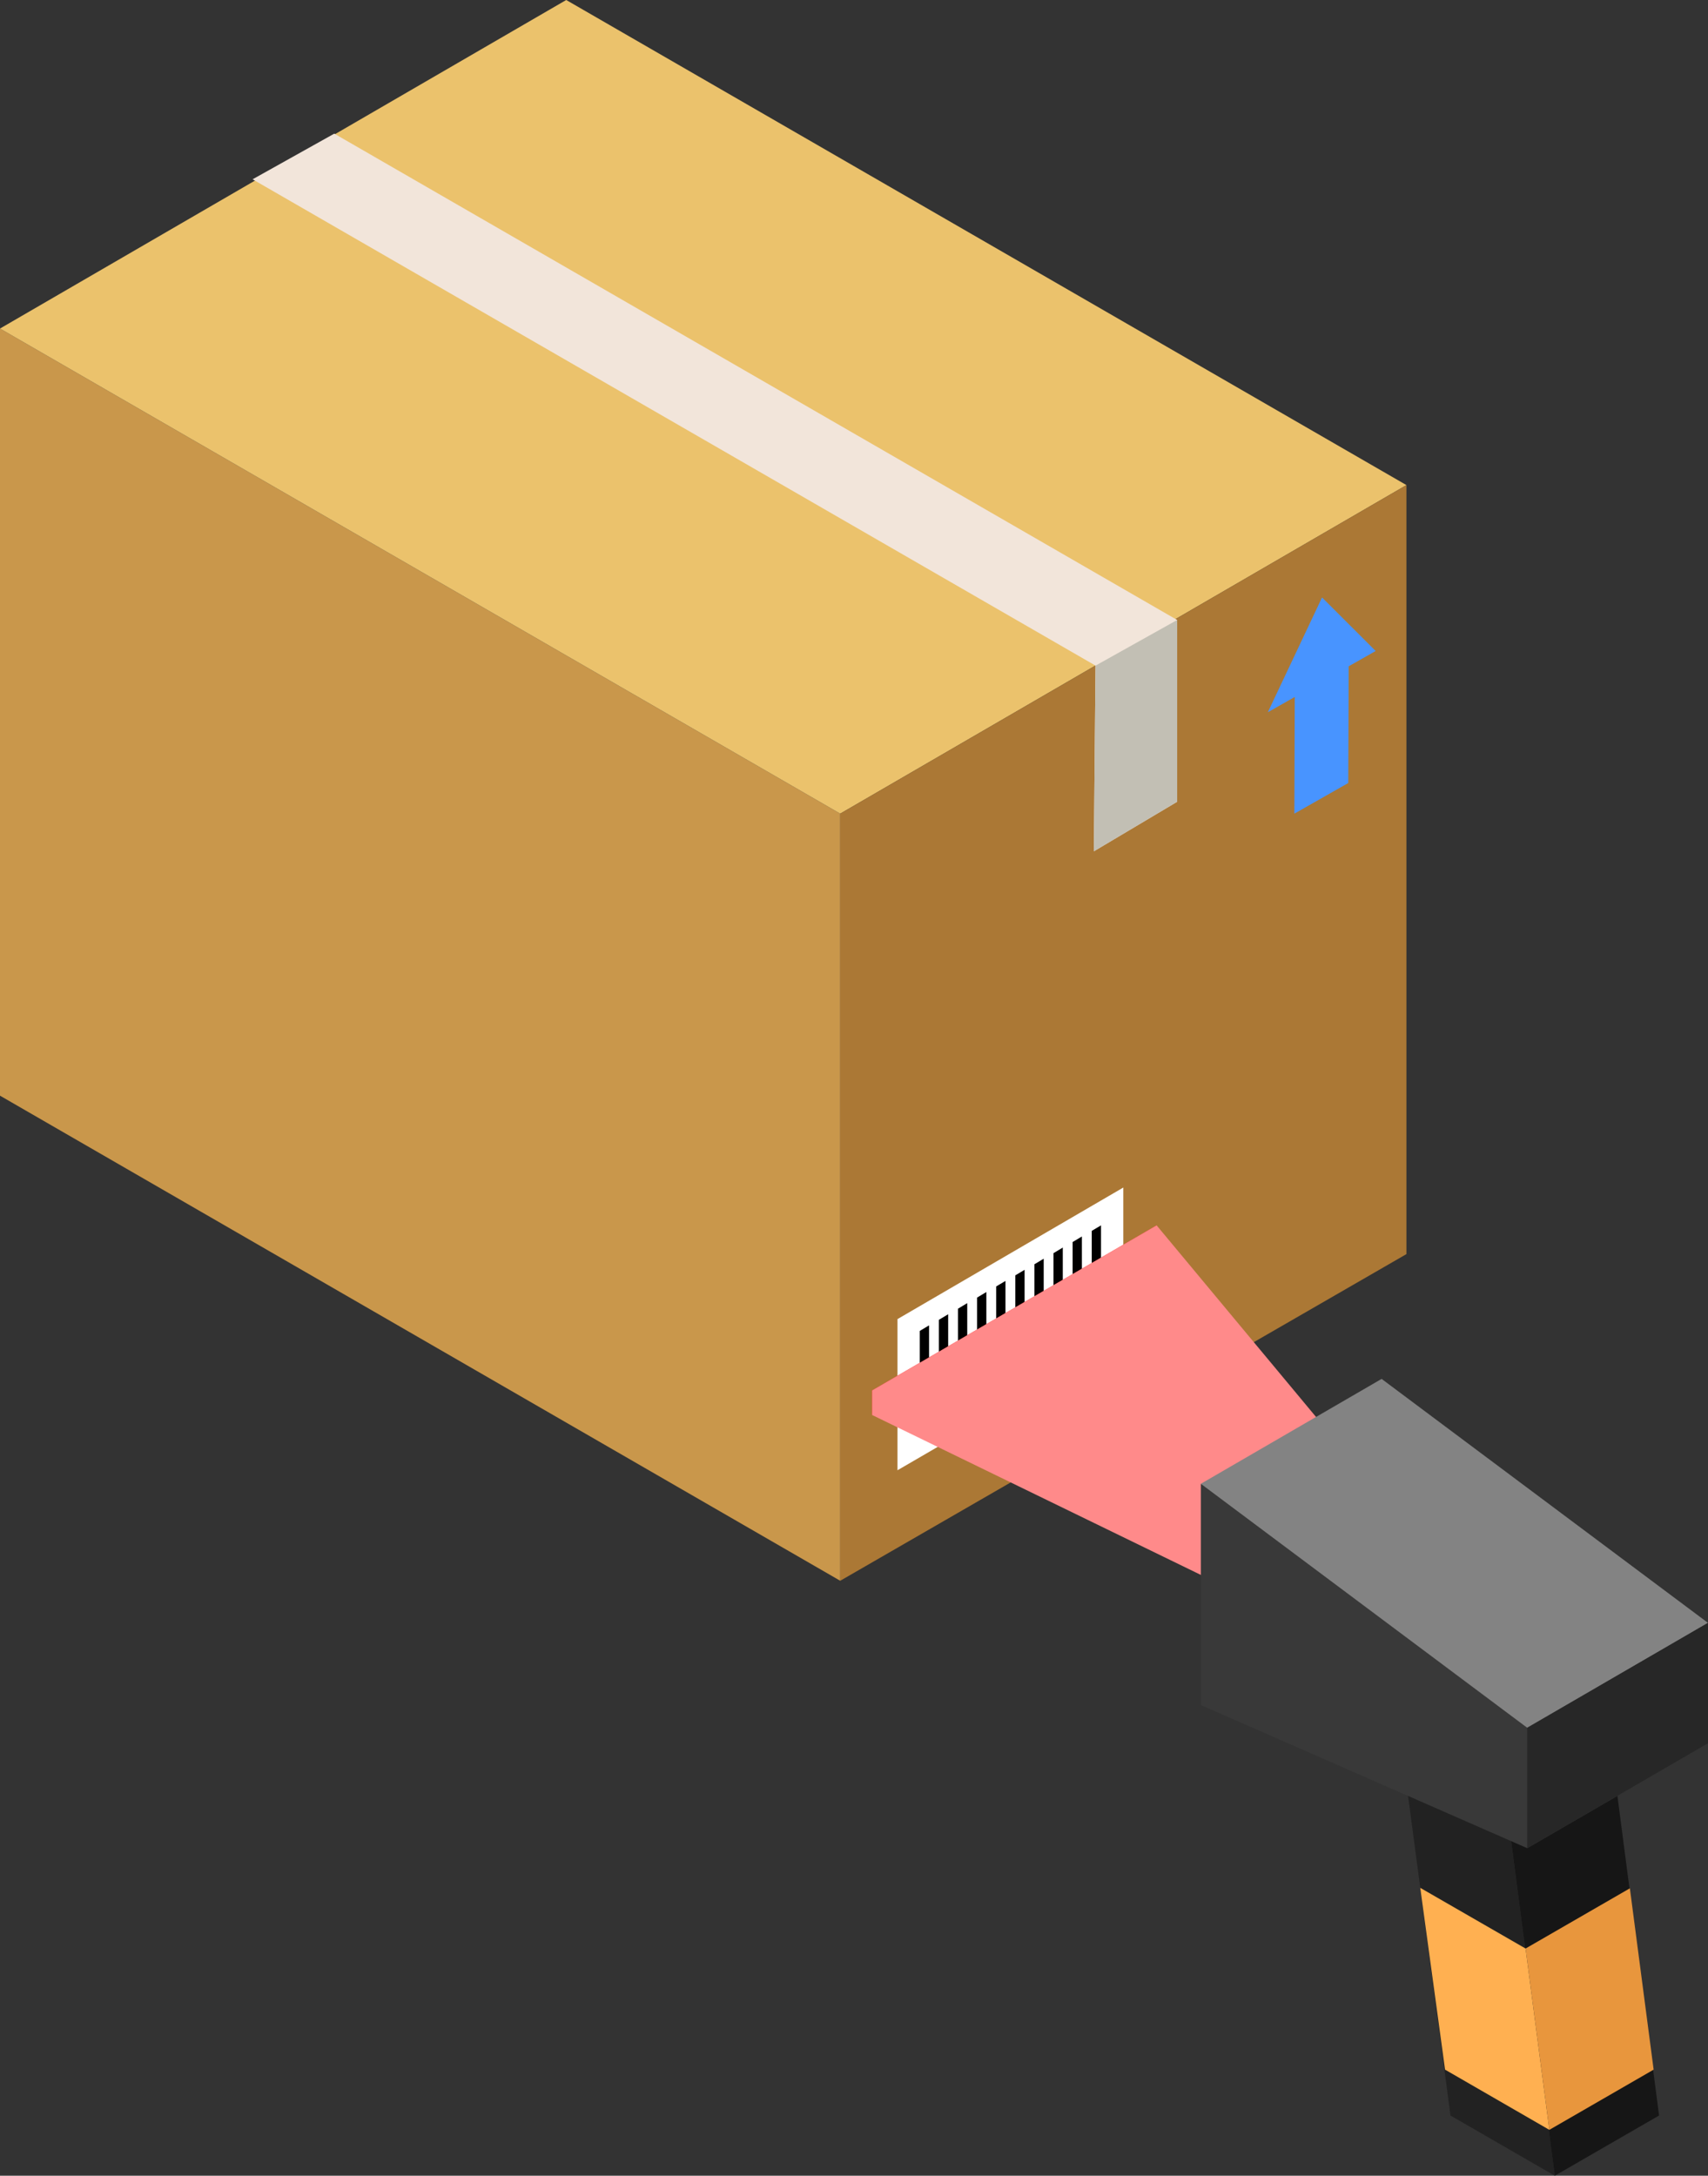 <?xml version="1.0" encoding="UTF-8"?> <svg xmlns="http://www.w3.org/2000/svg" viewBox="0 0 370.76 472.29"><rect x="0" y="0" width="370.76" height="472.29" fill="#333333" stroke="none"/> <defs> <style> .cls-1 { fill: #fff; } .cls-2 { fill: #ffb051; } .cls-3 { fill: #4894ff; } .cls-4 { fill: #222; } .cls-5 { isolation: isolate; } .cls-6 { fill: #393939; } .cls-7 { fill: #c9974b; } .cls-8 { fill: #ff8a8a; mix-blend-mode: multiply; } .cls-9 { fill: #ff2727; mix-blend-mode: darken; } .cls-10 { fill: #272727; } .cls-11 { fill: #ab7835; } .cls-12 { fill: #e8963d; } .cls-13 { fill: #ebc26c; } .cls-14 { fill: #c2bfb4; } .cls-15 { fill: #161616; } .cls-16 { fill: #838383; } .cls-17 { fill: #f2e5da; } </style> </defs> <g class="cls-5"> <g id="_Слой_2" data-name="Слой 2"> <g id="_Слой_2-2" data-name="Слой 2"> <g> <g> <polygon class="cls-7" points="182.39 343.14 0 237.84 0 71.32 182.39 176.62 182.39 343.14"></polygon> <polygon class="cls-13" points="182.39 176.62 0 71.32 122.91 0 305.3 105.3 182.39 176.62"></polygon> <polygon class="cls-11" points="305.3 105.3 182.39 176.62 182.39 343.14 305.3 272.23 305.3 105.3"></polygon> <polygon class="cls-1" points="243.84 257.78 194.82 286.34 194.82 319.15 243.84 290.67 243.84 257.78"></polygon> </g> <polygon class="cls-3" points="292.77 144.63 292.67 169.97 280.97 176.62 281.06 151.29 275.21 154.61 286.98 129.69 298.62 141.31 292.77 144.63"></polygon> <polygon class="cls-17" points="237.81 144.49 54.83 38.92 72.56 29.01 255.53 134.58 255.53 174.04 237.44 184.8 237.81 144.49"></polygon> <polygon class="cls-14" points="255.53 134.58 237.81 144.49 237.44 184.8 255.53 174.04 255.53 134.58"></polygon> <g> <polygon points="239 265.99 236.99 267.19 236.99 289.24 239 288.04 239 265.99"></polygon> <polygon points="234.85 268.4 232.84 269.61 232.84 291.65 234.85 290.45 234.85 268.4"></polygon> <polygon points="230.7 270.81 228.69 272.02 228.69 294.07 230.7 292.86 230.7 270.81"></polygon> <polygon points="226.56 273.23 224.55 274.43 224.55 296.48 226.56 295.27 226.56 273.23"></polygon> <polygon points="222.41 275.64 220.4 276.84 220.4 298.89 222.41 297.69 222.41 275.64"></polygon> <polygon points="218.26 278.05 216.25 279.25 216.25 301.3 218.26 300.1 218.26 278.05"></polygon> <polygon points="214.11 280.46 212.1 281.67 212.1 303.71 214.11 302.51 214.11 280.46"></polygon> <polygon points="209.96 282.87 207.96 284.08 207.96 306.13 209.96 304.92 209.96 282.87"></polygon> <polygon points="205.82 285.29 203.81 286.49 203.81 308.54 205.82 307.33 205.82 285.29"></polygon> <polygon points="201.67 287.7 199.66 288.9 199.66 310.95 201.67 309.75 201.67 287.7"></polygon> </g> <polygon class="cls-9" points="189.32 301.82 189.32 307.16 251.07 271.32 251.07 265.99 189.32 301.82"></polygon> <polygon class="cls-8" points="251.07 265.99 350.62 385.63 189.32 307.16 189.32 301.82 251.07 265.99"></polygon> <g> <polygon class="cls-4" points="327.18 393.1 304.35 380.03 314.86 459.22 337.5 472.29 327.18 393.1"></polygon> <polygon class="cls-15" points="327.18 393.1 349.82 380.03 360.14 459.22 337.5 472.29 327.18 393.1"></polygon> <polygon class="cls-6" points="331.52 401.19 260.67 370.12 260.67 322.09 370.76 378.42 331.52 401.19"></polygon> <polygon class="cls-16" points="331.52 375.05 260.67 322.09 299.91 299.32 370.76 352.28 331.52 375.05"></polygon> <polygon class="cls-10" points="331.52 375.05 331.52 401.19 370.76 378.42 370.76 352.28 331.52 375.05"></polygon> <polygon class="cls-12" points="353.8 409.9 331.16 422.97 336.32 462.33 358.96 449.26 353.8 409.9"></polygon> <polygon class="cls-2" points="308.3 409.8 331.16 422.97 336.32 462.33 313.68 449.26 308.3 409.8"></polygon> </g> </g> </g> </g> </g> </svg> 